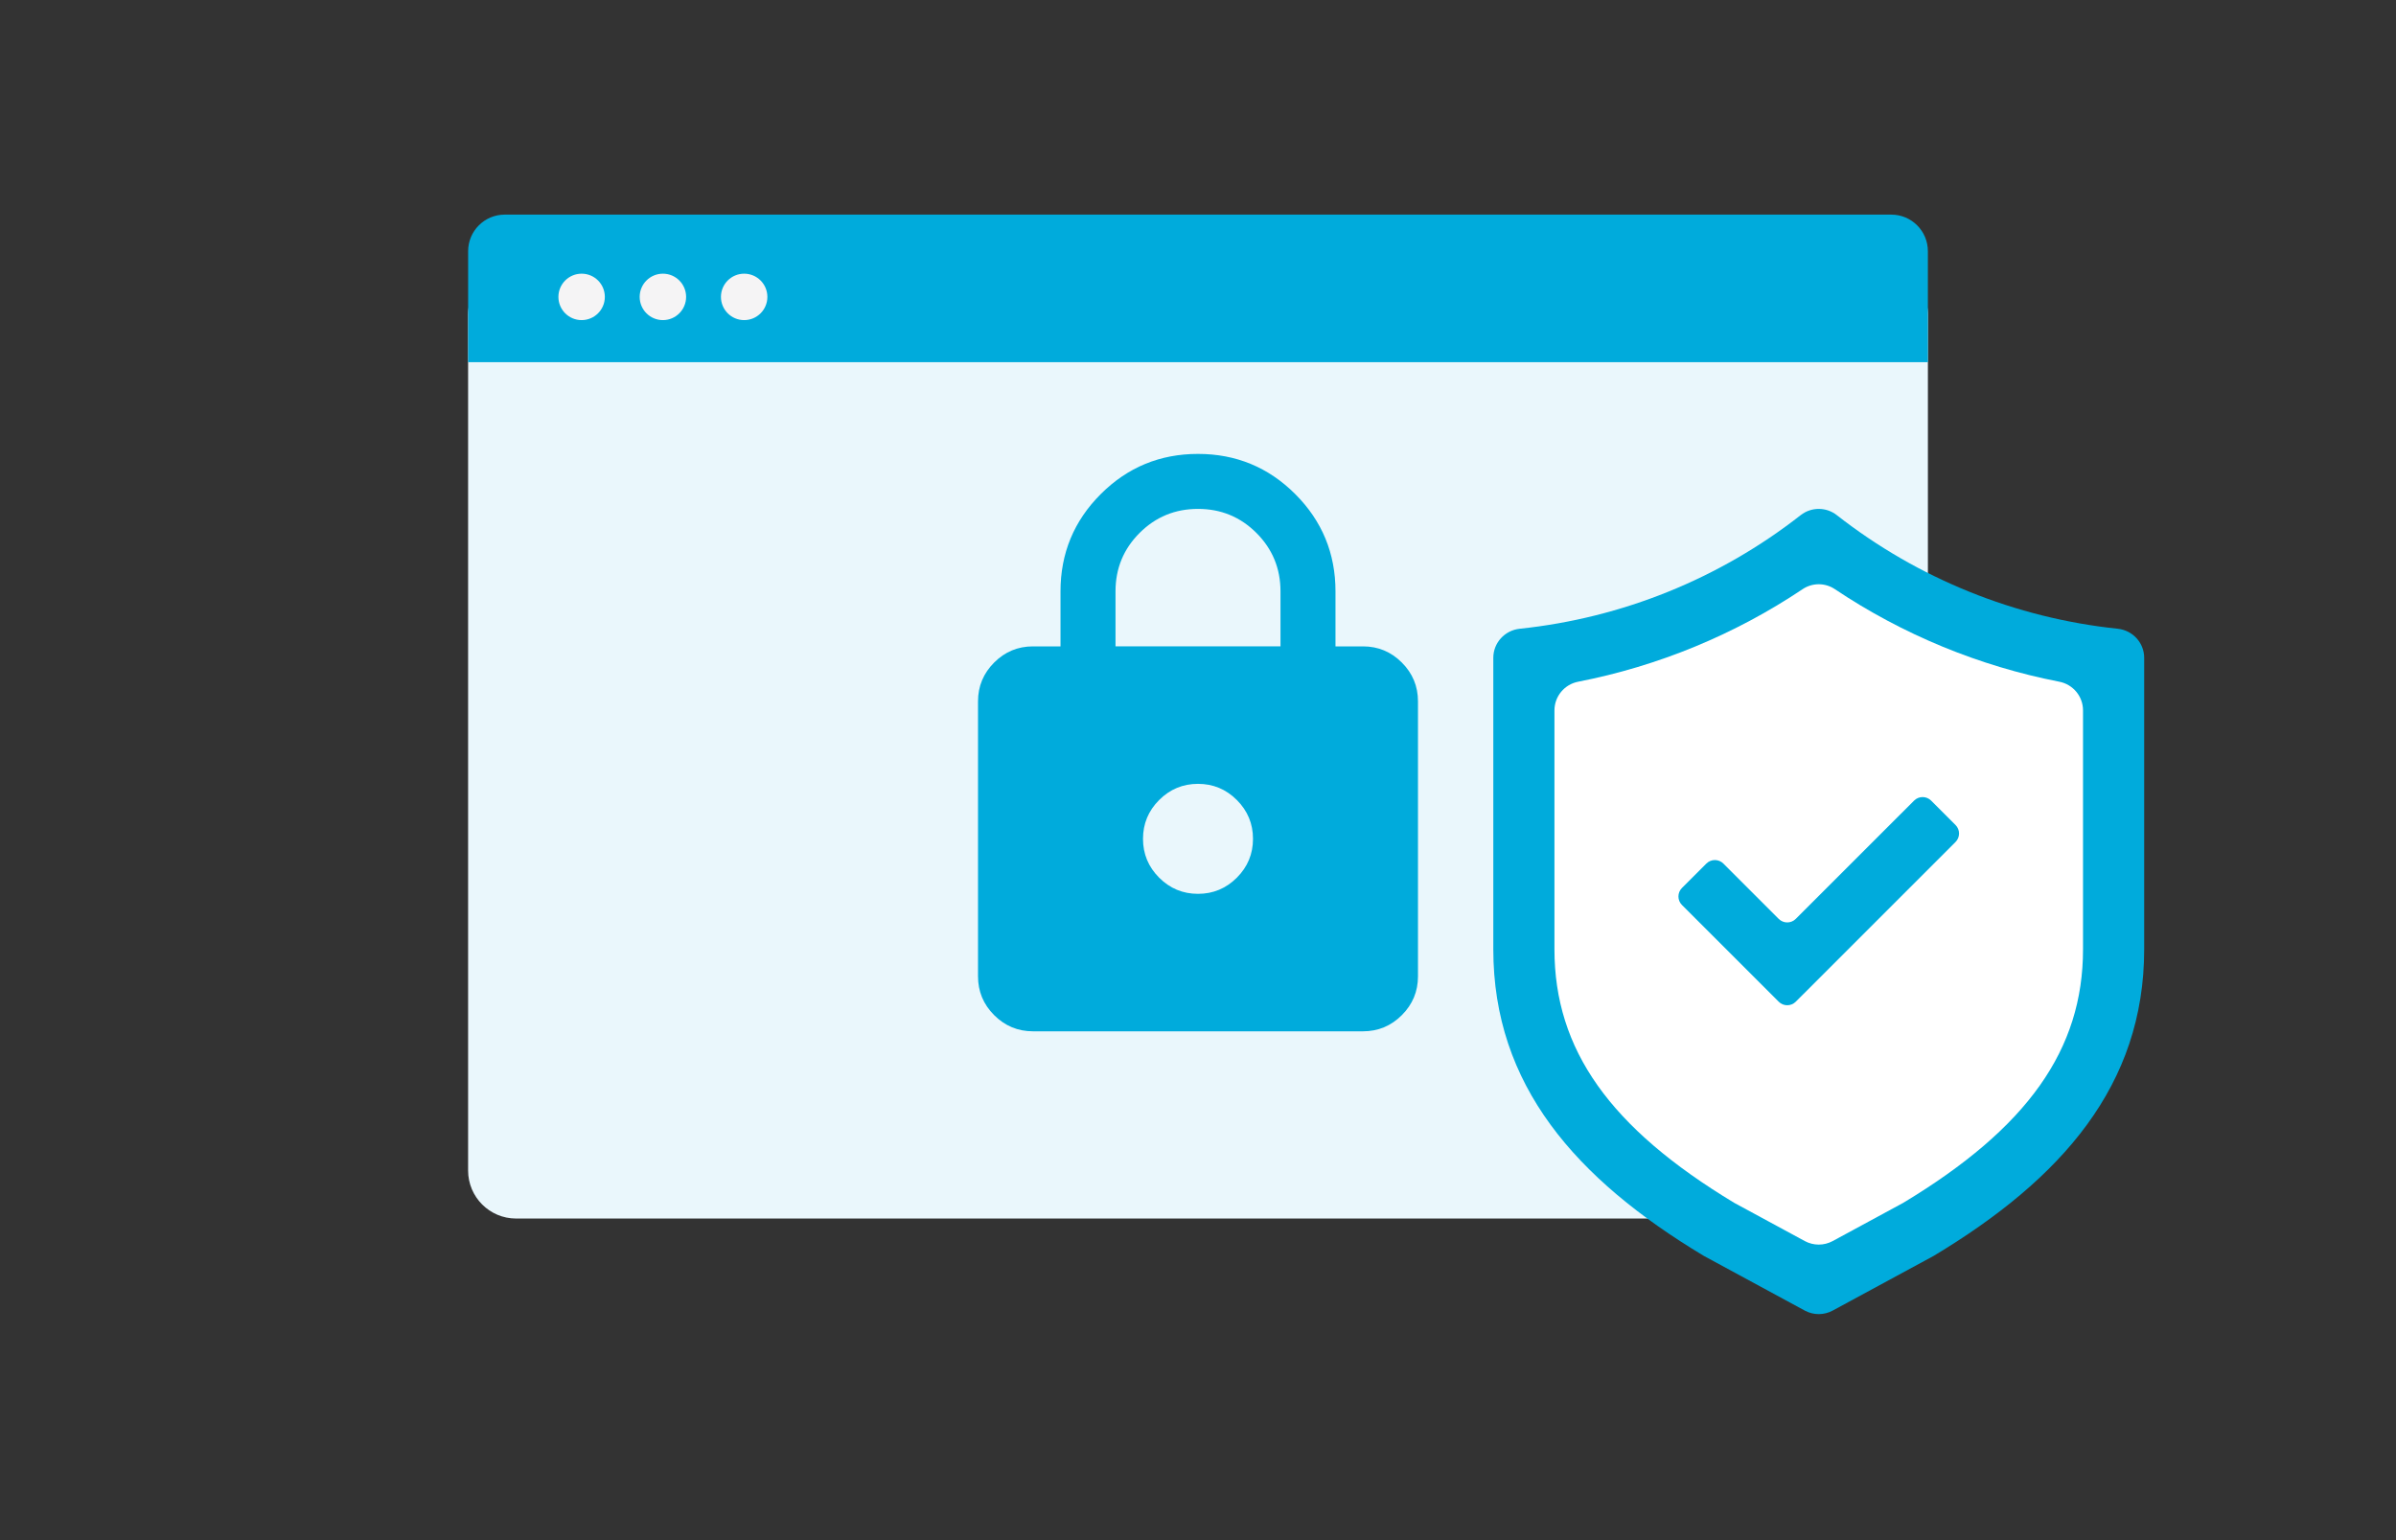 <?xml version="1.0" encoding="UTF-8"?><svg id="uuid-4df66fdf-6676-4ae4-a49e-eec24101a612" xmlns="http://www.w3.org/2000/svg" width="560" height="360" viewBox="0 0 560 360"><rect x="0" y="0" width="560" height="360" fill="#333333" stroke="none"/><g id="uuid-f4c2373c-7047-468e-b8ad-47cb0f0e5b05"><rect width="560" height="360" style="fill:none;"/><path d="M450.594,73.543v200.078c0,6.178-5.026,11.205-11.203,11.205H120.61c-6.177,0-11.203-5.027-11.203-11.205V73.543c0-1.816.443-3.521,1.196-5.027,1.838-3.654,5.646-6.178,10.008-6.178h318.781c4.361,0,8.17,2.525,10.008,6.178.752,1.506,1.196,3.211,1.196,5.027Z" style="fill:#eaf7fc;"/><path d="M450.59,84.663v-25.941c0-4.726-3.831-8.557-8.557-8.557H117.97c-4.726,0-8.557,3.831-8.557,8.557v25.941h341.177Z" style="fill:#00abdc;"/><circle cx="135.939" cy="69.398" r="5.426" style="fill:#f5f4f5;"/><circle cx="154.934" cy="69.398" r="5.426" style="fill:#f5f4f5;"/><circle cx="173.928" cy="69.398" r="5.426" style="fill:#f5f4f5;"/><path d="M241.438,241.064c-3.535,0-6.561-1.259-9.078-3.776s-3.776-5.543-3.776-9.078v-64.269c0-3.535,1.259-6.561,3.776-9.078s5.543-3.776,9.078-3.776h6.427v-12.854c0-8.891,3.133-16.469,9.399-22.735,6.266-6.266,13.845-9.399,22.735-9.399,8.891,0,16.469,3.133,22.735,9.399,6.266,6.266,9.399,13.845,9.399,22.735v12.854h6.427c3.535,0,6.561,1.259,9.078,3.776s3.776,5.543,3.776,9.078v64.269c0,3.535-1.259,6.561-3.776,9.078s-5.543,3.776-9.078,3.776h-77.123ZM280,208.929c3.535,0,6.561-1.259,9.078-3.776,2.517-2.517,3.776-5.543,3.776-9.078s-1.259-6.561-3.776-9.078c-2.517-2.517-5.543-3.776-9.078-3.776s-6.561,1.259-9.078,3.776c-2.517,2.517-3.776,5.543-3.776,9.078s1.259,6.561,3.776,9.078c2.517,2.517,5.543,3.776,9.078,3.776ZM260.719,151.087h38.562v-12.854c0-5.356-1.875-9.908-5.624-13.657-3.749-3.749-8.301-5.624-13.657-5.624-5.356,0-9.908,1.875-13.657,5.624s-5.624,8.301-5.624,13.657v12.854Z" style="fill:#00abdc;"/><path d="M420.859,120.412c-18.959,14.843-41.717,24.044-65.656,26.553-3.505.367-6.184,3.281-6.184,6.805v68.115c0,31.765,19.259,53.685,49.206,71.675l23.596,12.783c2.034,1.102,4.487,1.102,6.521,0l23.596-12.783c29.946-17.989,49.206-39.91,49.206-71.675v-68.115c0-3.524-2.679-6.437-6.184-6.805-23.939-2.509-46.698-11.71-65.656-26.553-2.485-1.946-5.959-1.946-8.444-0Z" style="fill:#00abdc;"/><path d="M405.318,281.152c-29.049-17.514-42.008-35.803-42.008-59.267v-55.829c0-3.276,2.324-6.081,5.54-6.707,18.708-3.641,36.629-11.028,52.466-21.64,2.275-1.525,5.254-1.525,7.529 0,15.836,10.612,33.757,17.999,52.465,21.64,3.216.626,5.54,3.431,5.54,6.707v55.829c0,23.465-12.958,41.752-42.007,59.266l-16.502,8.941c-2.034,1.102-4.487,1.102-6.522 0l-16.502-8.94Z" style="fill:#fff;"/><path d="M415.729,214.79l-12.936-12.933c-1.099-1.099-2.88-1.099-3.979 0l-5.702,5.7c-1.099,1.099-1.099,2.881-0,3.98l22.617,22.612c1.099,1.099,2.88,1.099,3.979 0l37.341-37.332c1.099-1.099,1.099-2.881-0-3.98l-5.702-5.7c-1.099-1.099-2.88-1.099-3.979-0l-27.66,27.653c-1.099,1.099-2.88,1.099-3.979-0Z" style="fill:#00abdc;"/></g></svg>